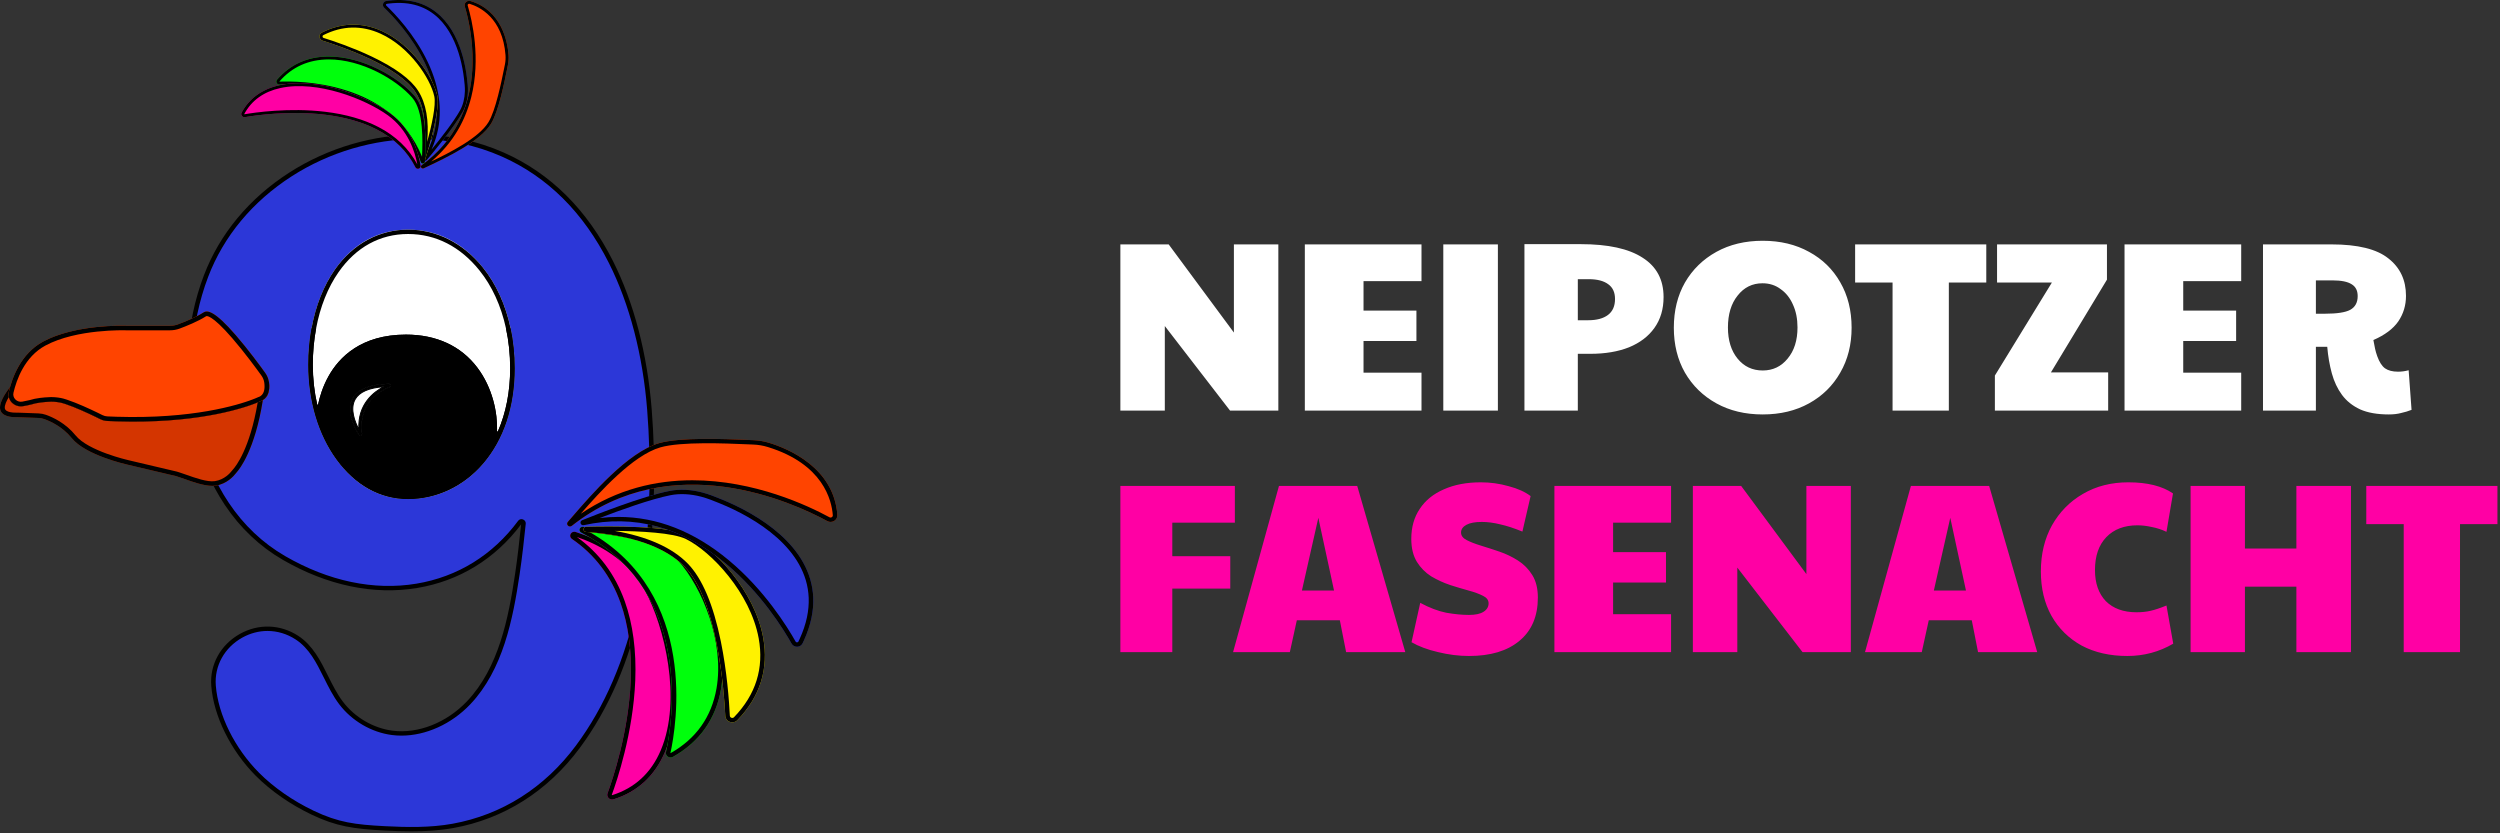 <svg width="621" height="207" viewBox="0 0 621 207" fill="none" xmlns="http://www.w3.org/2000/svg">
<rect x="0" y="0" width="621" height="207" fill="#333333" stroke="none"/>
<path d="M143.519 185.518C135.97 195.674 125.326 202.838 112.487 205.154C106.928 206.156 101.218 206.058 95.568 205.763C88.166 205.374 83.901 204.844 77.669 201.876C72.72 199.52 67.764 196.174 63.951 192.343C58.327 186.69 53.664 178.239 53.043 170.33C52.221 159.84 64.31 152.235 73.761 158.392C79.361 162.041 80.725 169.335 84.703 174.598C87.701 178.565 92.365 181.386 97.421 182.04C104.459 182.952 111.595 179.634 116.39 174.593C124.441 166.128 126.878 153.562 128.516 142.585C129.137 138.419 129.598 134.222 130.036 130.032C130.083 129.58 129.458 129.296 129.184 129.665C116.408 146.95 93.149 151.674 70.547 138.602C46.98 124.969 42.368 91.707 51.18 68.577C59.199 47.527 81.482 33.84 104.034 33.981C111.111 34.025 118.215 35.432 124.915 38.401C149.844 49.452 159.406 77.351 161.321 101.8C161.572 105.01 161.746 108.223 161.838 111.439C162.566 136.583 159.139 164.507 143.519 185.518Z" fill="#2C37D8"/>
<path d="M102.243 206.508C99.971 206.508 97.725 206.419 95.539 206.306C87.739 205.895 83.497 205.259 77.421 202.362C72.18 199.868 67.253 196.443 63.544 192.719C57.31 186.453 53.072 177.889 52.48 170.371C52.067 165.085 54.8 160.133 59.614 157.449C64.24 154.87 69.648 155.055 74.08 157.943C77.707 160.307 79.627 164.161 81.484 167.892C82.575 170.082 83.702 172.346 85.162 174.278C88.112 178.183 92.724 180.884 97.497 181.501C103.844 182.324 110.924 179.536 115.975 174.226C123.91 165.882 126.32 153.477 127.958 142.507C128.583 138.317 129.053 133.998 129.446 130.245C122.988 138.85 114.075 144.312 103.648 146.051C92.826 147.856 81.279 145.44 70.258 139.065C64.534 135.753 59.691 131.173 55.867 125.454C52.338 120.176 49.75 114.057 48.173 107.267C45.205 94.484 46.108 80.313 50.653 68.388C54.577 58.087 61.907 49.267 71.848 42.879C81.432 36.719 92.873 33.362 104.043 33.436C111.461 33.481 118.565 34.985 125.157 37.905C136.727 43.035 145.846 52.096 152.261 64.838C157.479 75.202 160.808 87.968 161.888 101.757C162.141 104.988 162.315 108.238 162.407 111.422C162.821 125.708 161.798 138.732 159.367 150.136C156.392 164.094 151.215 176.103 143.984 185.831C136.015 196.554 125.161 203.418 112.598 205.685C109.166 206.302 105.679 206.504 102.247 206.504L102.243 206.508ZM66.454 156.728C64.315 156.728 62.169 157.28 60.181 158.388C55.745 160.861 53.226 165.422 53.608 170.289C54.179 177.568 58.299 185.875 64.36 191.967C67.978 195.603 72.794 198.949 77.92 201.389C84.095 204.331 88.238 204.835 95.6 205.222C101.016 205.504 106.797 205.628 112.383 204.622C124.655 202.408 135.263 195.694 143.06 185.203C150.201 175.599 155.312 163.729 158.256 149.92C160.668 138.6 161.685 125.658 161.273 111.454C161.183 108.288 161.009 105.055 160.758 101.842C159.688 88.187 156.397 75.556 151.24 65.314C144.942 52.804 136.006 43.915 124.678 38.894C118.233 36.039 111.285 34.568 104.03 34.524C103.919 34.524 103.806 34.524 103.693 34.524C92.846 34.524 81.773 37.807 72.469 43.785C62.729 50.045 55.548 58.682 51.708 68.766C47.238 80.502 46.35 94.45 49.271 107.035C50.818 113.699 53.355 119.7 56.813 124.87C60.545 130.449 65.263 134.912 70.836 138.137C81.622 144.375 92.9 146.744 103.451 144.981C113.686 143.274 122.426 137.87 128.721 129.35C128.985 128.994 129.455 128.859 129.891 129.018C130.354 129.185 130.643 129.624 130.596 130.087C130.196 133.911 129.715 138.35 129.074 142.663C127.413 153.795 124.958 166.388 116.806 174.96C112.128 179.878 105.765 182.728 99.72 182.731C98.92 182.731 98.127 182.681 97.344 182.578C92.27 181.922 87.373 179.058 84.245 174.917C82.724 172.905 81.575 170.595 80.461 168.361C78.588 164.598 76.817 161.043 73.443 158.844C71.283 157.438 68.873 156.73 66.451 156.73L66.454 156.728Z" fill="black"/>
<path d="M165.193 186.755C162.679 192.704 158.382 196.672 152.426 198.549C152.301 198.588 152.173 198.608 152.046 198.608C151.728 198.608 151.416 198.484 151.183 198.256C150.86 197.936 150.756 197.478 150.91 197.058C152.132 193.74 156.159 181.911 156.67 168.974C156.957 161.721 156.103 155.246 154.131 149.729C151.743 143.05 147.687 137.718 142.069 133.876C141.786 133.68 141.633 133.387 141.633 133.079C141.633 132.926 141.671 132.772 141.748 132.624C141.981 132.181 142.487 131.981 142.975 132.136C147.754 133.648 156.478 137.483 161.217 146.203C164.061 151.428 166.232 158.447 167.174 165.454C167.948 171.204 168.231 179.567 165.193 186.755Z" fill="#FF00A4"/>
<path d="M167.174 165.454C166.232 158.447 164.061 151.428 161.217 146.203C156.478 137.483 147.754 133.648 142.975 132.136C142.487 131.981 141.981 132.181 141.748 132.624C141.671 132.772 141.633 132.926 141.633 133.079C141.633 133.387 141.786 133.68 142.069 133.876C147.687 137.718 151.743 143.05 154.131 149.729C156.103 155.246 156.957 161.721 156.67 168.974C156.159 181.911 152.132 193.74 150.91 197.058C150.756 197.478 150.86 197.936 151.183 198.256C151.416 198.484 151.728 198.608 152.046 198.608C152.173 198.608 152.301 198.588 152.426 198.549C158.382 196.672 162.679 192.704 165.193 186.755C168.231 179.567 167.948 171.204 167.174 165.454ZM164.147 186.346C161.764 191.985 157.702 195.744 152.073 197.515C152.062 197.519 152.028 197.53 151.992 197.497C151.958 197.463 151.969 197.434 151.974 197.421C153.209 194.066 157.282 182.107 157.799 169.015C158.091 161.628 157.217 155.02 155.199 149.377C152.814 142.707 148.811 137.329 143.293 133.387C148.016 134.982 155.873 138.717 160.219 146.707C165.05 155.594 169.464 173.768 164.147 186.346Z" fill="black"/>
<path d="M179.098 171.164C177.81 178.589 173.794 184.256 167.158 188.008C166.972 188.113 166.767 188.165 166.564 188.165C166.326 188.165 166.091 188.093 165.886 187.952C165.509 187.691 165.335 187.257 165.432 186.818C166.247 183.111 167.937 173.315 166.017 162.469C163.571 148.654 156.284 138.493 144.364 132.27C144.108 132.136 143.957 131.881 143.957 131.612C143.957 131.534 143.971 131.451 143.998 131.373C144.117 131.023 144.47 130.819 144.847 130.873C145.344 130.945 146.006 131.025 146.774 131.116C152.568 131.818 164.628 133.278 169.279 138.495C175.563 145.549 181.14 159.396 179.098 171.164Z" fill="#00FF0C"/>
<path d="M169.279 138.495C164.628 133.278 152.568 131.818 146.774 131.116C146.006 131.025 145.344 130.945 144.847 130.873C144.47 130.819 144.117 131.023 143.998 131.373C143.971 131.451 143.957 131.534 143.957 131.612C143.957 131.881 144.108 132.136 144.364 132.27C156.284 138.493 163.571 148.654 166.017 162.469C167.937 173.315 166.247 183.111 165.432 186.818C165.335 187.257 165.509 187.691 165.886 187.952C166.091 188.093 166.326 188.165 166.564 188.165C166.767 188.165 166.972 188.113 167.158 188.008C173.794 184.256 177.81 178.589 179.098 171.164C181.14 159.396 175.563 145.549 169.279 138.495ZM177.984 170.986C176.753 178.078 172.92 183.491 166.586 187.072C166.575 187.076 166.564 187.083 166.546 187.07C166.532 187.061 166.534 187.057 166.536 187.044C167.973 180.512 173.625 147.671 146.48 132.177C146.53 132.183 146.582 132.19 146.632 132.196C152.288 132.879 164.054 134.304 168.42 139.204C174.54 146.07 179.97 159.542 177.984 170.986Z" fill="black"/>
<path d="M183.16 178.891C182.823 179.241 182.372 179.428 181.904 179.428C181.703 179.428 181.497 179.393 181.296 179.321C180.632 179.089 180.199 178.522 180.165 177.842C179.839 171.249 178.147 149.093 170.018 140.742C165.292 135.884 156.835 132.907 145.561 132.131C145.211 132.107 144.942 131.827 144.942 131.49V131.477C144.951 131.136 145.236 130.86 145.591 130.851C151.604 130.688 166.106 130.569 170.915 132.933C177.359 136.103 187.427 146.698 189.568 158.351C190.991 166.104 188.836 173.014 183.16 178.891Z" fill="#FFF200"/>
<path d="M189.568 158.351C187.427 146.698 177.359 136.103 170.915 132.933C166.106 130.569 151.604 130.688 145.591 130.851C145.236 130.86 144.951 131.136 144.942 131.477V131.49C144.942 131.827 145.211 132.107 145.561 132.131C156.835 132.907 165.292 135.884 170.018 140.742C178.147 149.093 179.839 171.249 180.165 177.842C180.199 178.522 180.632 179.089 181.296 179.321C181.497 179.393 181.703 179.428 181.904 179.428C182.372 179.428 182.823 179.241 183.16 178.891C188.836 173.014 190.991 166.104 189.568 158.351ZM182.333 178.152C182.08 178.413 181.773 178.333 181.685 178.302C181.597 178.272 181.31 178.144 181.292 177.789C181.111 174.096 180.578 166.788 179.062 159.359C177.194 150.196 174.427 143.682 170.845 139.999C166.973 136.023 160.766 133.261 152.674 131.873C159.029 131.929 167.199 132.329 170.4 133.902C176.634 136.966 186.379 147.235 188.455 158.54C189.814 165.939 187.754 172.538 182.333 178.152Z" fill="black"/>
<path d="M201.555 153.553C201.174 155.357 200.548 157.219 199.696 159.088C199.588 159.327 199.477 159.564 199.362 159.8C199.116 160.307 198.603 160.63 198.023 160.648H197.975C197.41 160.648 196.898 160.354 196.627 159.874C194.634 156.322 189.053 147.274 180.284 139.982C169.362 130.895 157.497 127.688 145.019 130.449H145.017C144.675 130.528 144.332 130.341 144.224 130.017C144.115 129.695 144.28 129.354 144.603 129.224C147.991 127.853 159.575 123.277 166.336 121.941C168.813 121.452 171.628 121.586 174.474 122.332C176.087 122.753 177.632 123.383 179.127 123.992L179.234 124.033C180.424 124.518 181.608 125.043 182.753 125.595C184.038 126.215 185.292 126.875 186.478 127.56C187.79 128.316 189.046 129.115 190.209 129.934C191.483 130.832 192.676 131.775 193.753 132.735C194.924 133.778 195.985 134.869 196.909 135.977C197.907 137.17 198.77 138.413 199.477 139.673C200.234 141.02 200.828 142.42 201.248 143.836C201.691 145.34 201.949 146.898 202.007 148.467C202.07 150.12 201.919 151.833 201.555 153.553Z" fill="#2C37D8"/>
<path d="M202.007 148.467C201.949 146.898 201.691 145.34 201.248 143.836C200.828 142.42 200.234 141.02 199.477 139.673C198.77 138.413 197.907 137.17 196.909 135.977C195.985 134.869 194.924 133.778 193.753 132.735C192.676 131.775 191.483 130.832 190.209 129.934C189.046 129.115 187.79 128.316 186.478 127.56C185.292 126.875 184.038 126.215 182.753 125.595C181.608 125.043 180.424 124.518 179.234 124.033L179.127 123.992C177.632 123.383 176.087 122.753 174.474 122.332C171.628 121.586 168.813 121.452 166.336 121.941C159.575 123.277 147.991 127.853 144.603 129.224C144.28 129.354 144.115 129.695 144.224 130.017C144.332 130.341 144.675 130.528 145.017 130.449H145.019C157.497 127.688 169.362 130.895 180.284 139.982C189.053 147.274 194.634 156.322 196.627 159.874C196.898 160.354 197.41 160.648 197.975 160.648H198.023C198.603 160.63 199.116 160.307 199.362 159.8C199.477 159.564 199.588 159.327 199.696 159.088C200.548 157.219 201.174 155.357 201.555 153.553C201.919 151.833 202.07 150.12 202.007 148.467ZM200.449 153.336C200.083 155.064 199.482 156.854 198.662 158.651C198.558 158.883 198.45 159.114 198.339 159.342C198.244 159.533 198.063 159.559 197.989 159.561C197.914 159.568 197.727 159.548 197.621 159.357C195.599 155.752 189.931 146.57 181.023 139.158C172.416 132.001 163.23 128.4 153.611 128.4C152.075 128.4 150.526 128.492 148.967 128.676C153.934 126.764 161.594 123.987 166.564 123.005C168.868 122.551 171.502 122.679 174.178 123.379C175.717 123.781 177.228 124.396 178.689 124.991L178.793 125.035C179.961 125.511 181.124 126.025 182.249 126.567C183.507 127.175 184.736 127.822 185.897 128.492C187.18 129.23 188.407 130.01 189.543 130.81C190.781 131.684 191.94 132.601 192.985 133.533C194.115 134.539 195.138 135.59 196.03 136.657C196.984 137.8 197.81 138.987 198.483 140.188C199.202 141.466 199.764 142.793 200.162 144.132C200.582 145.553 200.821 147.024 200.88 148.506C200.939 150.075 200.794 151.7 200.449 153.336Z" fill="black"/>
<path d="M207.212 129.398C206.681 129.719 206.037 129.735 205.49 129.437C196.893 124.763 166.912 111.033 142.033 130.619C141.902 130.723 141.741 130.775 141.583 130.775C141.398 130.775 141.215 130.706 141.075 130.569C140.817 130.315 140.802 129.919 141.041 129.648C141.402 129.235 141.827 128.742 142.306 128.185C146.754 123.025 156.008 112.286 163.72 110.081C169.019 108.567 180.185 109.045 185.549 109.275C186.143 109.299 186.672 109.323 187.119 109.34C188.465 109.39 189.791 109.614 191.059 110.003C195.868 111.48 207.142 116.182 207.995 127.901C208.041 128.503 207.74 129.076 207.212 129.398Z" fill="#FF4400"/>
<path d="M207.995 127.901C207.142 116.182 195.868 111.48 191.059 110.003C189.791 109.614 188.465 109.39 187.119 109.34C186.672 109.323 186.143 109.299 185.549 109.275C180.185 109.045 169.019 108.567 163.72 110.081C156.008 112.286 146.754 123.025 142.306 128.185C141.827 128.742 141.402 129.235 141.041 129.648C140.802 129.919 140.817 130.315 141.075 130.569C141.215 130.706 141.398 130.775 141.583 130.775C141.741 130.775 141.902 130.723 142.033 130.619C166.912 111.033 196.893 124.763 205.49 129.437C206.037 129.735 206.681 129.719 207.212 129.398C207.74 129.076 208.041 128.503 207.995 127.901ZM206.609 128.479C206.525 128.529 206.304 128.631 206.046 128.492C200.727 125.597 187.361 119.3 171.98 119.3C163.024 119.3 153.383 121.439 144.255 127.629C148.931 122.238 157.221 113.073 164.041 111.124C169.159 109.66 180.196 110.133 185.5 110.359C186.096 110.385 186.627 110.407 187.076 110.424C188.321 110.472 189.545 110.679 190.715 111.037C204.49 115.272 206.6 124.294 206.868 127.977C206.884 128.183 206.787 128.37 206.609 128.479Z" fill="black"/>
<path d="M65.293 99.38C63.323 111.782 59.517 116.519 58.769 117.347C58.686 117.436 58.609 117.532 58.539 117.625C58.078 118.225 56.366 120.22 53.551 120.635C53.296 120.672 53.029 120.689 52.749 120.689C50.631 120.689 47.864 119.7 45.955 119.02C45.363 118.809 44.855 118.627 44.491 118.52C44.358 118.481 44.227 118.436 44.096 118.388C43.935 118.334 43.788 118.279 43.644 118.244L31.611 115.405C31.195 115.313 21.229 113.045 17.834 108.847C15.551 106.022 12.573 104.66 11.001 104.101C10.529 103.934 10.028 103.838 9.508 103.821L4.34 103.63C4.227 103.628 4.116 103.628 4.003 103.63C3.136 103.649 0.283 103.571 0.019 101.537C-0.241 99.54 2.271 96.44 2.558 96.094L3.482 96.798L3.342 97.574C3.202 98.185 3.375 98.793 3.823 99.245C4.268 99.69 4.882 99.886 5.515 99.779C6.897 99.545 8.065 99.221 8.388 99.128C8.456 99.108 8.523 99.093 8.596 99.076C8.989 98.993 10.45 98.71 12.646 98.645C13.57 98.617 14.943 98.782 15.779 99.021C16.043 99.097 16.323 99.184 16.639 99.288C17.24 99.488 17.884 99.725 18.609 100.012C19.248 100.264 19.913 100.54 20.635 100.855C21.256 101.127 21.887 101.409 22.56 101.722C23.107 101.976 23.667 102.244 24.218 102.511C24.629 102.711 25.04 102.913 25.447 103.117C25.828 103.306 26.246 103.415 26.66 103.434L27.13 103.454C27.744 103.482 28.354 103.506 28.968 103.526C30.122 103.56 31.281 103.582 32.411 103.589C33.504 103.593 34.602 103.586 35.675 103.567C36.709 103.545 37.744 103.51 38.76 103.467C39.736 103.421 40.714 103.367 41.667 103.297C42.587 103.232 43.504 103.156 44.396 103.071C45.252 102.989 46.113 102.895 46.946 102.793C47.744 102.696 48.541 102.589 49.318 102.476C50.057 102.367 50.795 102.252 51.514 102.126C52.194 102.009 52.869 101.883 53.531 101.752C54.152 101.629 54.769 101.498 55.372 101.364C55.932 101.24 56.492 101.107 57.034 100.97C57.538 100.846 58.037 100.716 58.521 100.583C58.968 100.46 59.406 100.334 59.831 100.205C60.21 100.092 60.588 99.975 60.965 99.851C61.286 99.747 61.604 99.638 61.92 99.528C62.18 99.436 62.438 99.341 62.697 99.245C62.901 99.167 63.102 99.089 63.303 99.008C63.447 98.952 63.587 98.893 63.73 98.83C63.811 98.795 63.897 98.758 63.98 98.719C64.012 98.702 64.071 98.671 64.147 98.65C65.711 98.187 65.826 96.448 65.645 95.071L66.813 94.932C67.095 97.074 66.555 98.617 65.293 99.38Z" fill="#D43500"/>
<path d="M66.813 94.932L65.645 95.071C65.826 96.448 65.711 98.187 64.147 98.65C64.071 98.671 64.012 98.702 63.98 98.719C63.897 98.758 63.811 98.795 63.73 98.83C63.587 98.893 63.447 98.952 63.303 99.008C63.102 99.089 62.901 99.167 62.697 99.245C62.438 99.341 62.18 99.436 61.92 99.528C61.604 99.638 61.286 99.747 60.965 99.851C60.588 99.975 60.21 100.092 59.831 100.205C59.406 100.334 58.968 100.46 58.521 100.583C58.037 100.716 57.538 100.846 57.034 100.97C56.492 101.107 55.932 101.24 55.372 101.364C54.769 101.498 54.152 101.629 53.531 101.752C52.869 101.883 52.194 102.009 51.514 102.126C50.795 102.252 50.057 102.367 49.318 102.476C48.541 102.589 47.744 102.696 46.946 102.793C46.113 102.895 45.252 102.989 44.396 103.071C43.504 103.156 42.587 103.232 41.667 103.297C40.714 103.367 39.736 103.421 38.76 103.467C37.744 103.51 36.709 103.545 35.675 103.567C34.602 103.586 33.504 103.593 32.411 103.589C31.281 103.582 30.122 103.56 28.968 103.526C28.354 103.506 27.744 103.482 27.13 103.454L26.66 103.434C26.246 103.415 25.828 103.306 25.447 103.117C25.04 102.913 24.629 102.711 24.218 102.511C23.667 102.244 23.107 101.976 22.56 101.722C21.887 101.409 21.256 101.127 20.635 100.855C19.913 100.54 19.248 100.264 18.609 100.012C17.884 99.725 17.24 99.488 16.639 99.288C16.323 99.184 16.043 99.097 15.779 99.021C14.943 98.782 13.57 98.617 12.646 98.645C10.45 98.71 8.989 98.993 8.596 99.076C8.523 99.093 8.456 99.108 8.388 99.128C8.065 99.221 6.897 99.545 5.515 99.779C4.882 99.886 4.268 99.69 3.823 99.245C3.375 98.793 3.202 98.185 3.342 97.574L3.482 96.798L2.558 96.094C2.271 96.44 -0.241 99.54 0.019 101.537C0.283 103.571 3.136 103.649 4.003 103.63C4.116 103.628 4.227 103.628 4.34 103.63L9.508 103.821C10.028 103.838 10.529 103.934 11.001 104.101C12.573 104.66 15.551 106.022 17.834 108.847C21.229 113.045 31.195 115.313 31.611 115.405L43.644 118.244C43.788 118.279 43.935 118.334 44.096 118.388C44.227 118.436 44.358 118.481 44.491 118.52C44.855 118.627 45.363 118.809 45.955 119.02C47.864 119.7 50.631 120.689 52.749 120.689C53.029 120.689 53.296 120.672 53.551 120.635C56.366 120.22 58.078 118.225 58.539 117.625C58.609 117.532 58.686 117.436 58.769 117.347C59.517 116.519 63.323 111.782 65.293 99.38C66.555 98.617 67.095 97.074 66.813 94.932ZM57.882 116.608V116.604C57.778 116.719 57.678 116.839 57.59 116.956C57.199 117.469 55.742 119.166 53.375 119.516C51.507 119.792 48.415 118.69 46.368 117.96C45.763 117.743 45.236 117.556 44.841 117.438C44.73 117.406 44.62 117.367 44.511 117.328C44.331 117.262 44.139 117.197 43.931 117.147L31.891 114.307C31.794 114.283 21.912 112.034 18.774 108.156C16.31 105.105 13.107 103.641 11.417 103.041C10.827 102.832 10.202 102.713 9.558 102.689L4.39 102.5C4.25 102.493 4.114 102.493 3.974 102.5C3.705 102.509 1.342 102.537 1.196 101.4C1.101 100.679 1.609 99.591 2.201 98.624C2.321 99.145 2.58 99.632 2.976 100.032C3.687 100.746 4.713 101.07 5.725 100.901C7.173 100.657 8.395 100.318 8.733 100.221C8.776 100.21 8.817 100.197 8.86 100.188C9.23 100.11 10.597 99.845 12.691 99.782C13.477 99.76 14.742 99.91 15.449 100.114C15.695 100.184 15.962 100.266 16.264 100.366C16.843 100.555 17.464 100.786 18.169 101.062C18.794 101.309 19.445 101.579 20.154 101.892C20.769 102.159 21.39 102.437 22.052 102.745C22.594 102.998 23.147 103.263 23.692 103.526C24.098 103.723 24.505 103.923 24.914 104.127C25.435 104.39 26.02 104.542 26.608 104.569L27.08 104.592C27.699 104.618 28.318 104.645 28.934 104.664C30.098 104.701 31.27 104.723 32.408 104.729H33.181C34.028 104.729 34.873 104.721 35.704 104.705C36.745 104.686 37.794 104.651 38.821 104.605C39.806 104.56 40.795 104.503 41.758 104.436C42.686 104.369 43.615 104.293 44.516 104.206C45.383 104.121 46.251 104.03 47.098 103.928C47.904 103.83 48.715 103.721 49.501 103.604C50.249 103.495 50.999 103.376 51.726 103.25C52.415 103.132 53.104 103.002 53.773 102.872C54.403 102.745 55.031 102.615 55.643 102.476C56.212 102.35 56.781 102.215 57.335 102.076C57.848 101.95 58.356 101.816 58.85 101.679C59.302 101.555 59.754 101.424 60.185 101.296C60.572 101.181 60.958 101.057 61.344 100.933C61.672 100.827 61.999 100.714 62.325 100.599C62.593 100.503 62.862 100.405 63.131 100.305C63.341 100.227 63.549 100.145 63.757 100.062C63.843 100.027 63.926 99.99 64.01 99.958C62.063 111.498 58.577 115.839 57.882 116.608Z" fill="black"/>
<path d="M64.532 99.728C64.514 99.736 64.498 99.743 64.484 99.749C64.394 99.791 64.303 99.832 64.211 99.871C64.062 99.934 63.91 99.997 63.759 100.06C63.554 100.143 63.343 100.225 63.133 100.303C62.867 100.403 62.596 100.503 62.327 100.597C62.002 100.712 61.674 100.823 61.347 100.931C60.96 101.055 60.574 101.179 60.188 101.294C59.757 101.422 59.305 101.553 58.853 101.677C58.358 101.814 57.85 101.946 57.337 102.074C56.784 102.213 56.217 102.348 55.645 102.474C55.033 102.611 54.405 102.744 53.777 102.87C53.106 103 52.417 103.13 51.728 103.248C51.001 103.374 50.251 103.493 49.504 103.602C48.718 103.719 47.907 103.828 47.1 103.926C46.255 104.028 45.388 104.121 44.518 104.204C43.615 104.291 42.689 104.367 41.76 104.434C40.798 104.501 39.809 104.558 38.824 104.604C37.796 104.649 36.748 104.684 35.706 104.703C34.875 104.719 34.028 104.727 33.183 104.727H33.179H32.406C31.266 104.721 30.096 104.699 28.932 104.662C28.316 104.643 27.697 104.619 27.078 104.59L26.606 104.567C26.021 104.54 25.433 104.388 24.912 104.123C24.503 103.917 24.096 103.717 23.689 103.524C23.145 103.256 22.592 102.996 22.049 102.744C21.388 102.435 20.767 102.157 20.152 101.887C19.441 101.577 18.792 101.307 18.166 101.06C17.462 100.784 16.841 100.553 16.262 100.362C15.962 100.264 15.695 100.182 15.447 100.112C14.74 99.91 13.475 99.76 12.689 99.78C10.595 99.843 9.228 100.106 8.858 100.186C8.815 100.195 8.774 100.206 8.731 100.219C8.393 100.316 7.173 100.655 5.723 100.899C5.546 100.929 5.368 100.942 5.192 100.942C4.36 100.942 3.561 100.618 2.974 100.03C2.26 99.31 1.968 98.3 2.192 97.329C2.974 93.961 5.119 87.862 10.701 84.857C18.776 80.517 30.798 80.909 31.306 80.926H42.23C42.906 80.926 43.565 80.808 44.193 80.574C45.731 80.002 48.607 78.857 50.543 77.614C51.485 77.01 53.253 77.11 58.6 83.292C61.654 86.819 64.717 90.997 65.891 92.631C66.391 93.326 66.712 94.124 66.818 94.936C67.152 97.474 66.339 99.174 64.532 99.73V99.728Z" fill="#FF4400"/>
<path d="M66.818 94.934C66.712 94.121 66.391 93.324 65.891 92.629C64.717 90.995 61.654 86.816 58.6 83.29C53.253 77.108 51.485 77.008 50.543 77.612C48.607 78.855 45.731 80 44.193 80.571C43.565 80.806 42.906 80.923 42.23 80.923H31.306C30.798 80.906 18.776 80.515 10.701 84.854C5.119 87.859 2.974 93.958 2.192 97.326C1.968 98.298 2.26 99.308 2.974 100.027C3.561 100.616 4.36 100.94 5.192 100.94C5.368 100.94 5.546 100.927 5.723 100.896C7.173 100.653 8.393 100.314 8.731 100.216C8.774 100.203 8.815 100.192 8.858 100.184C9.228 100.103 10.595 99.84 12.689 99.777C13.475 99.758 14.74 99.908 15.447 100.11C15.695 100.179 15.962 100.262 16.262 100.36C16.841 100.551 17.462 100.781 18.166 101.057C18.792 101.305 19.441 101.574 20.152 101.885C20.767 102.154 21.388 102.433 22.049 102.741C22.592 102.993 23.145 103.254 23.689 103.521C24.096 103.715 24.503 103.914 24.912 104.121C25.433 104.386 26.021 104.538 26.606 104.564L27.078 104.588C27.697 104.616 28.316 104.64 28.932 104.66C30.096 104.697 31.266 104.718 32.406 104.725H33.183C34.028 104.725 34.875 104.718 35.706 104.703C36.748 104.684 37.796 104.649 38.824 104.603C39.809 104.558 40.798 104.501 41.76 104.434C42.689 104.366 43.615 104.29 44.518 104.203C45.388 104.121 46.255 104.027 47.1 103.925C47.907 103.828 48.718 103.719 49.504 103.602C50.251 103.493 51.001 103.373 51.728 103.247C52.417 103.13 53.106 103 53.777 102.869C54.405 102.743 55.033 102.611 55.645 102.474C56.217 102.348 56.784 102.213 57.337 102.074C57.85 101.946 58.358 101.813 58.853 101.676C59.305 101.553 59.757 101.422 60.188 101.294C60.574 101.179 60.96 101.055 61.347 100.931C61.674 100.822 62.002 100.712 62.327 100.596C62.596 100.503 62.867 100.403 63.133 100.303C63.343 100.225 63.554 100.142 63.759 100.06C63.91 99.997 64.062 99.934 64.211 99.871C64.303 99.832 64.394 99.79 64.484 99.749C64.498 99.743 64.514 99.736 64.532 99.727C66.339 99.171 67.152 97.472 66.818 94.934ZM64.152 98.647C64.075 98.669 64.017 98.7 63.985 98.717C63.901 98.756 63.82 98.793 63.734 98.828C63.592 98.891 63.452 98.95 63.307 99.006C63.106 99.086 62.905 99.165 62.702 99.241C62.447 99.338 62.187 99.434 61.925 99.525C61.609 99.638 61.288 99.745 60.969 99.849C60.594 99.973 60.215 100.09 59.836 100.203C59.411 100.331 58.973 100.457 58.525 100.581C58.042 100.712 57.543 100.844 57.039 100.968C56.495 101.105 55.934 101.237 55.377 101.361C54.773 101.496 54.157 101.626 53.536 101.75C52.874 101.881 52.198 102.007 51.518 102.124C50.8 102.248 50.062 102.365 49.323 102.474C48.548 102.587 47.748 102.693 46.951 102.791C46.117 102.893 45.257 102.987 44.401 103.069C43.509 103.154 42.592 103.23 41.674 103.295C40.719 103.365 39.741 103.421 38.765 103.465C37.748 103.508 36.712 103.543 35.679 103.562C34.609 103.586 33.509 103.593 32.415 103.586C31.286 103.58 30.127 103.558 28.973 103.523C28.361 103.504 27.749 103.48 27.134 103.452L26.667 103.432C26.249 103.415 25.833 103.304 25.454 103.115C25.045 102.911 24.634 102.709 24.223 102.509C23.671 102.239 23.111 101.974 22.564 101.72C21.891 101.409 21.263 101.127 20.642 100.853C19.917 100.538 19.253 100.262 18.614 100.01C17.889 99.721 17.245 99.486 16.644 99.286C16.328 99.182 16.046 99.095 15.784 99.019C15.006 98.797 13.771 98.639 12.858 98.639V98.63C12.788 98.63 12.72 98.634 12.65 98.634C10.455 98.7 8.993 98.98 8.6 99.065C8.528 99.08 8.463 99.097 8.393 99.117C8.069 99.212 6.904 99.534 5.519 99.769C4.887 99.875 4.272 99.68 3.827 99.232C3.382 98.78 3.206 98.172 3.346 97.561C4.085 94.38 6.095 88.624 11.279 85.836C19.063 81.651 31.141 82.045 31.286 82.049H42.23C43.054 82.049 43.856 81.906 44.618 81.623C46.203 81.034 49.165 79.854 51.2 78.549C51.247 78.52 52.399 77.888 57.696 84.009C60.719 87.503 63.757 91.649 64.922 93.27C65.318 93.817 65.569 94.439 65.65 95.069C65.833 96.444 65.715 98.185 64.152 98.647Z" fill="black"/>
<path d="M127.851 91.481C127.851 101.005 125.116 109.212 119.943 115.213C115.077 120.858 108.479 123.966 101.366 123.966C94.253 123.966 88.233 120.478 83.609 114.146C79.073 107.934 76.575 99.575 76.575 90.612C76.575 81.649 78.918 73.06 83.173 66.978C87.72 60.477 94.011 57.042 101.366 57.042C108.721 57.042 115.057 60.386 119.954 66.459C125.046 72.775 127.851 81.66 127.851 91.481Z" fill="white"/>
<path d="M127.851 91.481C127.851 101.005 125.116 109.212 119.943 115.213C115.077 120.858 108.479 123.966 101.366 123.966C94.253 123.966 88.233 120.478 83.609 114.146C79.073 107.934 76.575 99.575 76.575 90.612C76.575 87.479 76.849 84.437 77.382 81.545H78.529C77.985 84.43 77.705 87.475 77.705 90.612C77.705 94.065 78.084 97.372 78.789 100.468C78.814 100.583 78.988 100.581 79.013 100.466C79.417 98.55 80.174 96.029 81.588 93.487C84.217 88.754 89.695 83.116 100.858 83.116C108.389 83.116 114.508 85.941 118.554 91.288C122.387 96.351 123.622 102.606 123.464 107.093C123.462 107.213 123.636 107.25 123.683 107.139C125.685 102.569 126.722 97.281 126.722 91.481C126.722 88.024 126.367 84.687 125.68 81.545H126.832C127.505 84.693 127.851 88.029 127.851 91.481Z" fill="black"/>
<path d="M126.832 81.545C125.597 75.733 123.257 70.555 119.954 66.459C115.057 60.386 108.454 57.042 101.366 57.042C94.278 57.042 87.72 60.477 83.173 66.978C80.372 70.981 78.4 75.982 77.382 81.545C76.849 84.437 76.575 87.479 76.575 90.612C76.575 99.575 79.073 107.934 83.609 114.146C88.233 120.478 94.538 123.966 101.366 123.966C108.195 123.966 115.077 120.858 119.943 115.213C125.116 109.212 127.851 101.005 127.851 91.481C127.851 88.029 127.505 84.693 126.832 81.545ZM121.739 110.7C121.206 111.937 120.349 113.01 119.466 114.031C119.328 114.19 119.193 114.349 119.055 114.505C118.366 115.292 117.668 116.056 116.887 116.769C115.102 118.394 113.071 119.772 110.855 120.795C108.701 121.793 106.381 122.451 104.007 122.727C103.13 122.829 102.247 122.879 101.366 122.879C98.994 122.879 96.636 122.412 94.45 121.532C92.197 120.624 90.144 119.296 88.351 117.71C86.401 115.989 84.75 113.966 83.379 111.793C82.552 110.483 81.832 109.112 81.199 107.706C80.734 106.67 80.246 105.631 79.97 104.532C79.832 103.986 79.751 103.428 79.758 102.865C79.765 102.291 79.921 101.768 80.02 101.211C80.162 100.41 80.359 99.614 80.587 98.832C81.036 97.281 81.637 95.771 82.398 94.337L82.602 93.965C86.218 87.488 92.36 84.202 100.858 84.202C108.113 84.202 113.76 86.801 117.641 91.927C119.125 93.889 120.248 96.092 121.034 98.395C121.741 100.471 122.186 102.635 122.342 104.814C122.48 106.757 122.529 108.871 121.739 110.7ZM123.683 107.139C123.636 107.25 123.462 107.213 123.464 107.093C123.622 102.606 122.387 96.351 118.554 91.288C114.508 85.941 108.389 83.116 100.858 83.116C89.695 83.116 84.217 88.754 81.588 93.487C80.174 96.029 79.417 98.55 79.013 100.466C78.988 100.581 78.814 100.583 78.789 100.468C78.084 97.372 77.705 94.065 77.705 90.612C77.705 87.475 77.985 84.43 78.529 81.545C79.53 76.208 81.43 71.417 84.111 67.584C88.436 61.398 94.404 58.128 101.366 58.128C108.328 58.128 114.382 61.324 119.062 67.126C122.22 71.039 124.47 75.985 125.68 81.545C126.367 84.687 126.722 88.024 126.722 91.481C126.722 97.281 125.685 102.569 123.683 107.139Z" fill="black"/>
<path d="M96.736 96.155C94.872 96.883 88.873 99.871 89.934 107.706C89.961 107.906 89.844 108.091 89.647 108.158C89.598 108.173 89.548 108.182 89.501 108.182C89.351 108.182 89.209 108.108 89.128 107.98C88.516 107.009 86.957 104.264 86.957 101.574C86.957 100.638 87.147 99.71 87.628 98.863C88.897 96.635 91.902 95.453 96.557 95.347C96.778 95.345 96.952 95.484 96.995 95.684C97.04 95.884 96.932 96.077 96.736 96.155Z" fill="white"/>
<path d="M96.995 95.684C96.952 95.484 96.778 95.345 96.557 95.347C91.902 95.453 88.897 96.635 87.628 98.863C87.147 99.71 86.957 100.638 86.957 101.574C86.957 104.264 88.516 107.009 89.128 107.98C89.209 108.108 89.351 108.182 89.501 108.182C89.548 108.182 89.598 108.173 89.647 108.158C89.844 108.091 89.961 107.906 89.934 107.706C88.873 99.871 94.872 96.883 96.736 96.155C96.932 96.077 97.04 95.884 96.995 95.684ZM89.155 106.689C88.19 104.897 86.837 101.609 88.222 99.175C89.259 97.359 91.658 96.309 95.365 96.053C92.934 97.294 88.778 100.358 89.155 106.689Z" fill="black" stroke="black" stroke-width="0.25" stroke-miterlimit="10"/>
<path d="M126.152 16.194C126.096 16.477 126.028 16.811 125.951 17.187C125.269 20.572 123.851 27.621 122.001 30.696C119.308 35.167 110.614 39.274 106.437 41.245C105.988 41.458 105.588 41.647 105.254 41.808C105.032 41.916 104.768 41.845 104.637 41.642C104.565 41.534 104.547 41.408 104.576 41.293C104.601 41.195 104.662 41.104 104.752 41.036C121.856 28.553 117.268 7.683 115.455 1.584C115.339 1.195 115.448 0.795 115.748 0.515C116.049 0.234 116.482 0.137 116.882 0.258C124.659 2.62 126.073 10.397 126.32 13.63C126.385 14.484 126.329 15.347 126.152 16.194Z" fill="#FF4400"/>
<path d="M126.32 13.63C126.073 10.397 124.659 2.62 116.882 0.258C116.482 0.137 116.049 0.234 115.748 0.515C115.448 0.795 115.339 1.195 115.455 1.584C117.268 7.683 121.856 28.553 104.752 41.036C104.662 41.104 104.601 41.195 104.576 41.293C104.547 41.408 104.565 41.534 104.637 41.642C104.768 41.845 105.032 41.916 105.254 41.808C105.588 41.647 105.988 41.458 106.437 41.245C110.614 39.274 119.308 35.167 122.001 30.696C123.851 27.621 125.269 20.572 125.951 17.187C126.028 16.811 126.096 16.477 126.152 16.194C126.329 15.347 126.385 14.484 126.32 13.63ZM125.414 16.053C125.355 16.335 125.287 16.672 125.211 17.048C124.537 20.396 123.135 27.365 121.348 30.333C118.967 34.287 111.486 38.036 107.117 40.115C112.721 35.38 115.667 29.692 117.065 24.097C119.466 14.491 117.302 5.158 116.18 1.384C116.125 1.201 116.227 1.08 116.275 1.034C116.376 0.941 116.518 0.908 116.654 0.949C119.098 1.692 124.86 4.419 125.567 13.684C125.628 14.471 125.576 15.268 125.414 16.053Z" fill="black"/>
<path d="M116.232 22.647C116.191 24.542 115.748 26.302 114.953 27.736C112.787 31.65 107.551 37.923 105.997 39.75C105.848 39.926 105.59 39.961 105.396 39.835C105.202 39.706 105.143 39.461 105.258 39.263C107.411 35.587 108.489 31.71 108.489 27.669C108.489 23.627 107.519 19.844 105.579 15.731C102.378 8.952 97.409 3.802 95.421 1.903C95.152 1.645 95.053 1.273 95.161 0.925C95.161 0.914 95.166 0.906 95.17 0.895C95.29 0.541 95.604 0.287 95.986 0.23C96.166 0.204 96.345 0.18 96.526 0.158C97.931 -0.011 99.288 -0.046 100.562 0.061C101.775 0.163 102.945 0.391 104.034 0.743C105.069 1.077 106.058 1.529 106.975 2.088C107.838 2.611 108.658 3.244 109.412 3.965C110.117 4.639 110.781 5.406 111.389 6.245C111.951 7.025 112.475 7.885 112.95 8.802C113.386 9.647 113.788 10.56 114.145 11.516C114.47 12.387 114.766 13.313 115.021 14.264C115.252 15.125 115.455 16.02 115.624 16.931C115.776 17.739 115.902 18.569 115.999 19.395L116.008 19.466C116.13 20.503 116.257 21.576 116.232 22.647Z" fill="#2C37D8"/>
<path d="M116.008 19.466L115.999 19.395C115.902 18.569 115.776 17.739 115.624 16.931C115.455 16.02 115.252 15.125 115.021 14.264C114.766 13.313 114.47 12.387 114.145 11.516C113.788 10.56 113.386 9.647 112.95 8.802C112.475 7.885 111.951 7.025 111.389 6.245C110.781 5.406 110.117 4.639 109.412 3.965C108.658 3.244 107.838 2.611 106.975 2.088C106.058 1.529 105.069 1.077 104.034 0.743C102.945 0.391 101.775 0.163 100.562 0.061C99.288 -0.046 97.931 -0.011 96.526 0.158C96.345 0.18 96.166 0.204 95.986 0.23C95.604 0.287 95.29 0.541 95.17 0.895C95.166 0.906 95.164 0.914 95.161 0.925C95.053 1.273 95.152 1.645 95.421 1.903C97.409 3.802 102.378 8.952 105.579 15.731C107.519 19.844 108.489 23.832 108.489 27.669C108.489 31.71 107.411 35.587 105.258 39.263C105.143 39.461 105.202 39.706 105.396 39.835C105.59 39.961 105.848 39.926 105.997 39.75C107.551 37.923 112.787 31.65 114.953 27.736C115.748 26.302 116.191 24.542 116.232 22.647C116.257 21.576 116.13 20.503 116.008 19.466ZM115.48 22.632C115.439 24.414 115.028 26.061 114.289 27.395C112.697 30.272 109.399 34.466 107.185 37.166C107.603 36.241 107.958 35.302 108.247 34.355C110.065 28.429 109.406 22.089 106.266 15.431C103.015 8.541 97.971 3.315 95.954 1.388C95.846 1.286 95.868 1.167 95.886 1.121C95.902 1.077 95.954 0.969 96.099 0.949C96.273 0.923 96.447 0.899 96.621 0.88C97.974 0.715 99.277 0.682 100.497 0.784C101.651 0.88 102.762 1.097 103.795 1.432C104.77 1.747 105.706 2.173 106.571 2.701C107.388 3.198 108.165 3.796 108.882 4.48C109.552 5.121 110.187 5.856 110.768 6.66C111.31 7.409 111.816 8.239 112.274 9.126C112.697 9.945 113.088 10.834 113.435 11.761C113.754 12.613 114.041 13.515 114.291 14.445C114.517 15.288 114.716 16.168 114.881 17.059C115.03 17.852 115.154 18.667 115.249 19.477L115.258 19.549C115.378 20.561 115.502 21.609 115.48 22.632Z" fill="black"/>
<path d="M105.549 39.811C105.479 40.03 105.245 40.156 105.014 40.102C104.784 40.045 104.639 39.828 104.687 39.602C105.233 36.943 105.504 34.472 105.504 32.223C105.504 28.451 104.741 25.303 103.223 22.932C99.06 16.424 84.52 11.477 80.162 10.114C79.713 9.975 79.408 9.606 79.369 9.152C79.358 9.017 79.369 8.882 79.406 8.759C79.487 8.467 79.692 8.222 79.986 8.074C84.922 5.591 89.93 5.471 94.87 7.718C102.297 11.094 107.623 19.199 108.61 23.751C109.347 27.147 106.715 36.113 105.549 39.811Z" fill="#FFF200"/>
<path d="M108.61 23.751C107.623 19.199 102.297 11.094 94.87 7.718C89.93 5.471 84.922 5.591 79.986 8.074C79.692 8.222 79.487 8.467 79.406 8.759C79.369 8.882 79.358 9.017 79.369 9.152C79.408 9.606 79.713 9.975 80.162 10.114C84.52 11.477 99.06 16.424 103.223 22.932C104.741 25.303 105.504 28.451 105.504 32.223C105.504 34.472 105.233 36.943 104.687 39.602C104.639 39.828 104.784 40.045 105.014 40.102C105.245 40.156 105.479 40.03 105.549 39.811C106.715 36.113 109.347 27.147 108.61 23.751ZM106.11 35.241C106.604 29.983 105.848 25.648 103.867 22.552C102.03 19.681 98.154 16.822 92.347 14.05C87.637 11.805 82.837 10.188 80.395 9.426C80.16 9.352 80.126 9.152 80.122 9.091C80.115 9.032 80.115 8.826 80.336 8.717C85.05 6.345 89.832 6.229 94.547 8.374C101.755 11.651 106.916 19.495 107.872 23.899C108.362 26.159 107.192 31.293 106.11 35.241Z" fill="black"/>
<path d="M105.593 38.868C105.573 39.365 105.555 39.794 105.55 40.115C105.546 40.361 105.367 40.56 105.117 40.6C104.866 40.639 104.624 40.5 104.54 40.269C103.054 36.156 100.77 32.666 97.705 29.829C94.642 26.987 90.798 24.796 86.199 23.271C78.977 20.879 72.083 20.887 69.454 21.003C69.144 21.018 68.867 20.859 68.729 20.592C68.652 20.446 68.629 20.29 68.654 20.14C68.677 20.01 68.736 19.886 68.828 19.779C72.117 15.981 76.434 14.047 81.661 14.036C89.944 14.017 98.826 19.053 102.977 23.801C106.047 27.315 105.74 35.117 105.593 38.868Z" fill="#00FF0C"/>
<path d="M102.977 23.801C98.826 19.053 89.944 14.017 81.661 14.036C76.434 14.047 72.117 15.981 68.828 19.779C68.736 19.886 68.677 20.01 68.654 20.14C68.629 20.29 68.652 20.446 68.729 20.592C68.867 20.859 69.144 21.018 69.454 21.003C72.083 20.887 78.977 20.879 86.199 23.271C90.798 24.796 94.642 26.987 97.705 29.829C100.77 32.666 103.054 36.156 104.54 40.269C104.624 40.5 104.866 40.639 105.117 40.6C105.367 40.56 105.546 40.361 105.55 40.115C105.555 39.794 105.573 39.365 105.593 38.868C105.74 35.117 106.047 27.315 102.977 23.801ZM104.839 38.842C104.836 38.874 104.836 38.907 104.834 38.94C97.161 20.053 74.051 20.077 69.42 20.279C69.411 20.279 69.409 20.279 69.404 20.27C69.397 20.257 69.402 20.251 69.406 20.244C72.546 16.618 76.671 14.773 81.663 14.762C89.718 14.743 98.358 19.647 102.399 24.268C105.284 27.569 104.983 35.183 104.839 38.842Z" fill="black"/>
<path d="M104.013 41.89C103.683 41.99 103.345 41.851 103.193 41.551C102.181 39.563 100.871 37.781 99.276 36.217C97.679 34.653 95.798 33.305 93.638 32.186C90.072 30.339 85.73 29.096 80.729 28.49C71.811 27.413 63.27 28.684 60.865 29.099C60.562 29.151 60.257 29.036 60.074 28.794C59.943 28.623 59.893 28.414 59.927 28.21C59.941 28.13 59.968 28.051 60.009 27.977C61.94 24.403 65.123 22.111 69.471 21.161C74.725 20.014 80.424 21.1 84.278 22.215C88.978 23.571 93.55 25.709 96.821 28.077C102.281 32.028 103.964 37.973 104.481 41.164C104.535 41.493 104.343 41.79 104.013 41.89Z" fill="#FF00A4"/>
<path d="M104.481 41.164C103.964 37.973 102.281 32.028 96.821 28.077C93.55 25.709 88.978 23.571 84.278 22.215C80.424 21.1 74.725 20.014 69.471 21.161C65.123 22.111 61.94 24.403 60.009 27.977C59.968 28.051 59.941 28.13 59.927 28.21C59.893 28.414 59.943 28.623 60.074 28.794C60.257 29.036 60.562 29.151 60.865 29.099C63.27 28.684 71.811 27.413 80.729 28.49C85.73 29.096 90.072 30.339 93.638 32.186C95.798 33.305 97.679 34.653 99.276 36.217C100.871 37.781 102.181 39.563 103.193 41.551C103.345 41.851 103.683 41.99 104.013 41.89C104.343 41.79 104.535 41.493 104.481 41.164ZM93.995 31.547C90.347 29.657 85.915 28.386 80.824 27.771C71.8 26.68 63.164 27.964 60.731 28.384C60.722 28.386 60.702 28.39 60.682 28.364C60.664 28.34 60.673 28.319 60.677 28.312C62.502 24.935 65.518 22.769 69.638 21.869C78.832 19.862 90.803 24.629 96.369 28.655C101.37 32.275 103.078 37.662 103.659 40.828C101.556 36.904 98.307 33.783 93.995 31.547Z" fill="black"/>
<path d="M278.3 101.987V60.707H290.3L306.5 82.607V60.707H317.54V101.987H305.54L289.34 80.987V101.987H278.3ZM324.12 101.987V60.707H353.1V69.827H338.7V77.147H351.84V84.707H338.7V92.567H353.1V101.987H324.12ZM358.515 101.987V60.707H372.075V101.987H358.515ZM378.671 101.987V60.647H392.651C399.451 60.647 404.571 61.767 408.011 64.007C411.491 66.207 413.231 69.467 413.231 73.787C413.231 76.787 412.471 79.347 410.951 81.467C409.471 83.547 407.371 85.147 404.651 86.267C401.931 87.347 398.731 87.887 395.051 87.887H391.931V101.987H378.671ZM394.511 79.547C396.631 79.547 398.271 79.107 399.431 78.227C400.591 77.347 401.171 76.027 401.171 74.267C401.171 72.627 400.611 71.407 399.491 70.607C398.371 69.767 396.751 69.347 394.631 69.347H391.931V79.547H394.511ZM437.859 102.947C433.499 102.947 429.659 102.027 426.339 100.187C423.019 98.347 420.419 95.807 418.539 92.567C416.699 89.327 415.779 85.607 415.779 81.407C415.779 77.167 416.699 73.427 418.539 70.187C420.419 66.947 423.019 64.407 426.339 62.567C429.659 60.727 433.499 59.807 437.859 59.807C442.219 59.807 446.059 60.727 449.379 62.567C452.699 64.367 455.279 66.887 457.119 70.127C458.999 73.367 459.939 77.127 459.939 81.407C459.939 85.607 458.999 89.327 457.119 92.567C455.279 95.807 452.699 98.347 449.379 100.187C446.059 102.027 442.219 102.947 437.859 102.947ZM437.859 92.027C440.379 92.027 442.439 91.047 444.039 89.087C445.679 87.127 446.499 84.547 446.499 81.347C446.499 79.187 446.119 77.287 445.359 75.647C444.639 74.007 443.619 72.727 442.299 71.807C441.019 70.847 439.519 70.367 437.799 70.367C435.279 70.367 433.219 71.387 431.619 73.427C430.019 75.427 429.219 78.067 429.219 81.347C429.219 84.547 430.019 87.127 431.619 89.087C433.219 91.047 435.299 92.027 437.859 92.027ZM470.112 101.987V70.187H460.812V60.707H493.392V70.187H484.092V101.987H470.112ZM495.528 101.987V93.287L509.688 70.187H496.068V60.707H523.368V69.467L509.448 92.507H523.668V101.987H495.528ZM527.734 101.987V60.707H556.714V69.827H542.314V77.147H555.454V84.707H542.314V92.567H556.714V101.987H527.734ZM593.388 102.947C590.508 102.947 588.128 102.527 586.248 101.687C584.368 100.807 582.868 99.607 581.748 98.087C580.628 96.567 579.788 94.787 579.228 92.747C578.668 90.707 578.288 88.507 578.088 86.147H575.268V101.987H562.128V60.707H579.108C585.668 60.707 590.388 61.867 593.268 64.187C596.188 66.467 597.648 69.567 597.648 73.487C597.648 75.847 597.008 77.967 595.728 79.847C594.448 81.687 592.388 83.227 589.548 84.467C589.708 85.347 589.848 86.067 589.968 86.627C590.088 87.187 590.268 87.807 590.508 88.487C591.028 89.927 591.668 90.927 592.428 91.487C593.228 92.047 594.308 92.327 595.668 92.327C596.548 92.327 597.428 92.207 598.308 91.967L599.028 101.807C598.228 102.127 597.368 102.387 596.448 102.587C595.568 102.827 594.548 102.947 593.388 102.947ZM575.268 77.927H577.548C580.508 77.927 582.588 77.607 583.788 76.967C585.028 76.287 585.648 75.147 585.648 73.547C585.648 72.187 585.148 71.207 584.148 70.607C583.148 69.967 581.568 69.647 579.408 69.647H575.268V77.927Z" fill="white"/>
<path d="M278.3 161.987V120.707H306.74V129.827H291.2V138.167H305.6V146.207H291.2V161.987H278.3ZM306.295 161.987L317.695 120.707H337.135L349.075 161.987H334.375L332.815 154.067H322.135L320.395 161.987H306.295ZM323.395 146.687H331.375L327.475 128.627L323.395 146.687ZM364.904 162.947C362.384 162.947 359.824 162.627 357.224 161.987C354.624 161.387 352.424 160.567 350.624 159.527L352.784 149.747C355.104 150.987 357.264 151.807 359.264 152.207C361.304 152.567 363.184 152.747 364.904 152.747C366.504 152.747 367.704 152.487 368.504 151.967C369.344 151.447 369.764 150.747 369.764 149.867C369.764 149.067 369.304 148.447 368.384 148.007C367.464 147.527 366.264 147.087 364.784 146.687C363.344 146.287 361.804 145.827 360.164 145.307C358.524 144.747 356.964 144.027 355.484 143.147C354.044 142.227 352.864 141.027 351.944 139.547C351.024 138.027 350.564 136.127 350.564 133.847C350.564 130.967 351.264 128.487 352.664 126.407C354.064 124.287 356.064 122.667 358.664 121.547C361.264 120.387 364.324 119.807 367.844 119.807C370.204 119.807 372.504 120.127 374.744 120.767C377.024 121.367 378.844 122.187 380.204 123.227L378.164 132.047C376.124 131.207 374.284 130.607 372.644 130.247C371.044 129.847 369.524 129.647 368.084 129.647C366.404 129.647 365.124 129.887 364.244 130.367C363.364 130.847 362.924 131.487 362.924 132.287C362.924 133.047 363.384 133.667 364.304 134.147C365.224 134.627 366.404 135.087 367.844 135.527C369.284 135.967 370.824 136.467 372.464 137.027C374.104 137.587 375.644 138.327 377.084 139.247C378.524 140.167 379.704 141.367 380.624 142.847C381.544 144.327 382.004 146.187 382.004 148.427C382.004 153.067 380.484 156.647 377.444 159.167C374.444 161.687 370.264 162.947 364.904 162.947ZM386.113 161.987V120.707H415.093V129.827H400.693V137.147H413.833V144.707H400.693V152.567H415.093V161.987H386.113ZM420.507 161.987V120.707H432.507L448.707 142.607V120.707H459.747V161.987H447.747L431.547 140.987V161.987H420.507ZM463.267 161.987L474.667 120.707H494.107L506.047 161.987H491.347L489.787 154.067H479.107L477.367 161.987H463.267ZM480.367 146.687H488.347L484.447 128.627L480.367 146.687ZM528.431 162.947C524.111 162.947 520.331 162.087 517.091 160.367C513.891 158.607 511.391 156.147 509.591 152.987C507.831 149.827 506.951 146.147 506.951 141.947C506.951 137.627 507.871 133.807 509.711 130.487C511.591 127.167 514.151 124.567 517.391 122.687C520.671 120.767 524.431 119.807 528.671 119.807C533.391 119.807 537.091 120.727 539.771 122.567L538.151 132.107C536.991 131.547 535.771 131.147 534.491 130.907C533.251 130.627 532.071 130.487 530.951 130.487C527.671 130.487 525.091 131.467 523.211 133.427C521.331 135.387 520.391 138.107 520.391 141.587C520.391 144.867 521.291 147.447 523.091 149.327C524.931 151.167 527.471 152.087 530.711 152.087C531.991 152.087 533.151 151.967 534.191 151.727C535.271 151.487 536.591 151.047 538.151 150.407L539.831 159.887C536.351 161.927 532.551 162.947 528.431 162.947ZM544.14 161.987V120.707H557.64V136.247H570.42V120.707H583.98V161.987H570.42V145.727H557.64V161.987H544.14ZM597.085 161.987V130.187H587.785V120.707H620.365V130.187H611.065V161.987H597.085Z" fill="#FF00A4"/>
</svg>
